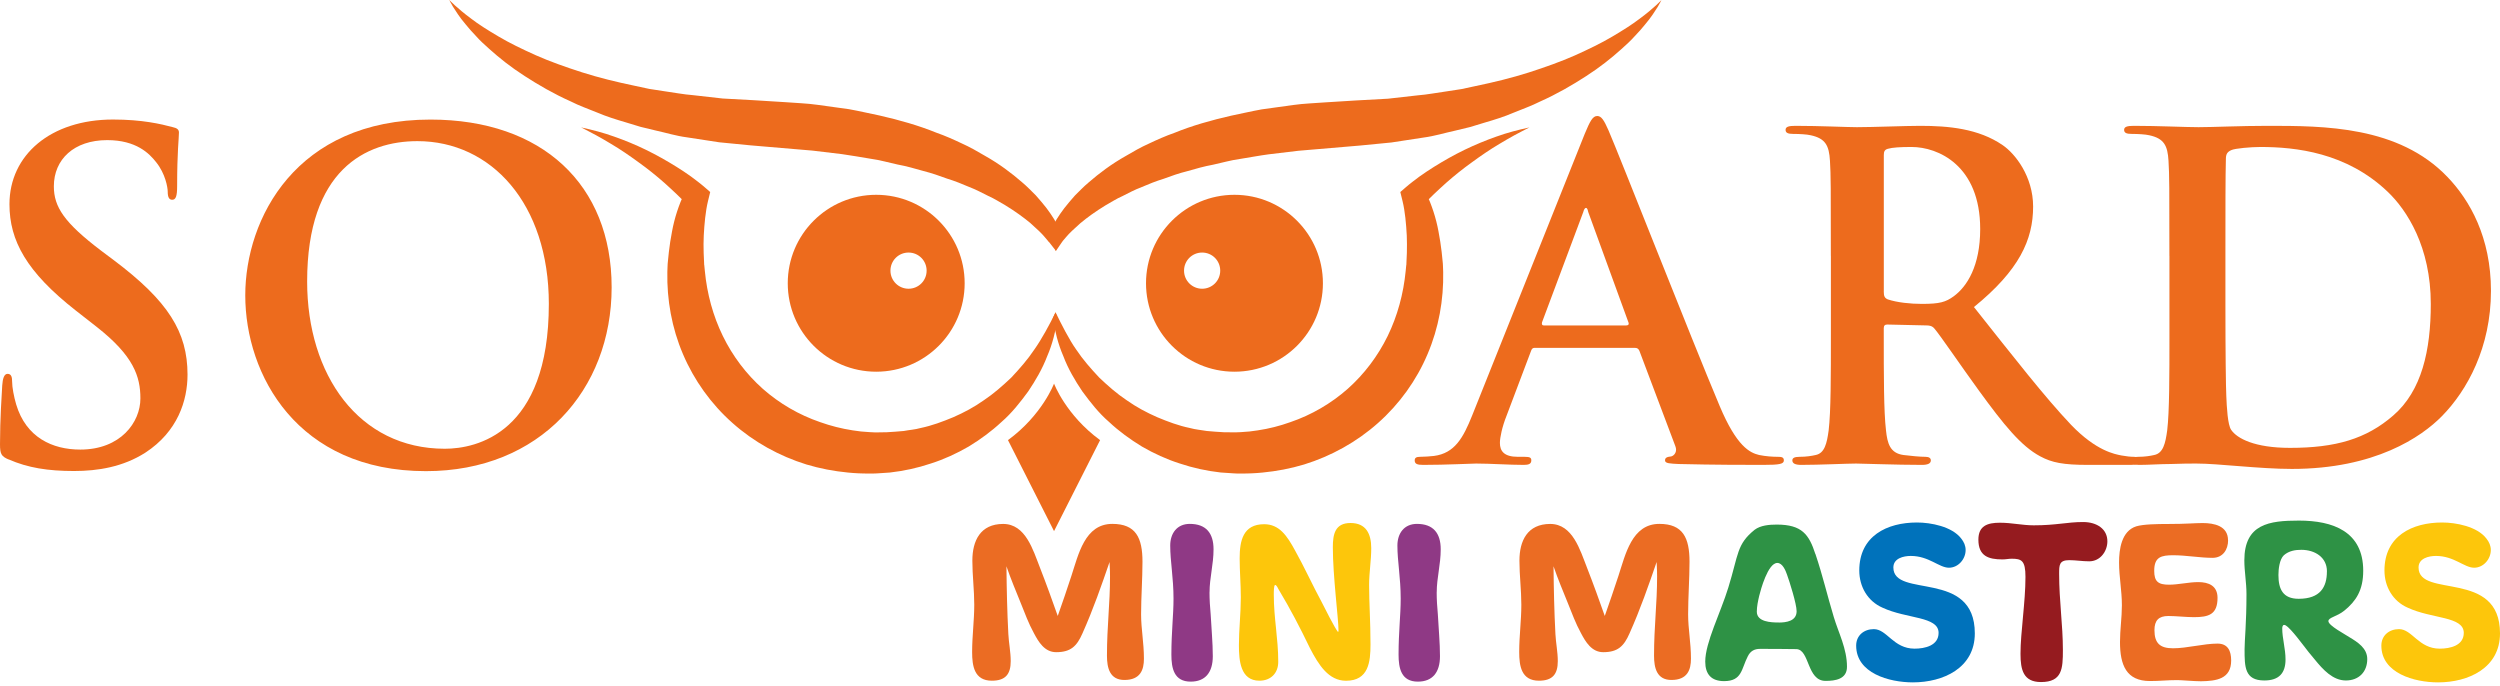 <svg xmlns="http://www.w3.org/2000/svg" width="539" height="148" viewBox="0 0 539 148" fill="none"><g clip-path="url(#clip0_1862_33)"><path d="M1.84 99.06C0.29 98.38 0 97.9 0 95.77C0 90.45 0.39 84.65 0.48 83.11C0.58 81.66 0.87 80.6 1.64 80.6C2.51 80.6 2.61 81.47 2.61 82.24C2.61 83.5 3 85.53 3.48 87.17C5.61 94.33 11.31 96.93 17.31 96.93C26.01 96.93 30.27 91.03 30.27 85.91C30.27 81.17 28.82 76.72 20.8 70.44L16.35 66.96C5.72 58.64 2.04 51.88 2.04 44.04C2.04 33.41 10.93 25.77 24.37 25.77C30.65 25.77 34.72 26.74 37.23 27.41C38.1 27.6 38.58 27.89 38.58 28.57C38.58 29.83 38.19 32.63 38.19 40.17C38.19 42.3 37.9 43.07 37.13 43.07C36.45 43.07 36.16 42.49 36.16 41.33C36.16 40.46 35.68 37.46 33.65 34.95C32.2 33.11 29.4 30.21 23.11 30.21C15.95 30.21 11.61 34.37 11.61 40.17C11.61 44.62 13.83 48 21.86 54.09L24.57 56.12C36.27 64.92 40.43 71.59 40.43 80.77C40.43 86.38 38.3 93.05 31.34 97.59C26.51 100.68 21.09 101.55 15.97 101.55C10.36 101.55 6.01 100.87 1.85 99.04L1.84 99.06Z" fill="#ED6B1D"></path><path d="M52.88 63.68C52.88 47.15 63.81 25.78 92.81 25.78C116.88 25.78 131.87 39.8 131.87 61.94C131.87 84.08 116.4 101.58 91.84 101.58C64.09 101.58 52.88 80.79 52.88 63.68ZM118.33 65.52C118.33 43.86 105.86 30.43 90 30.43C78.88 30.43 66.22 36.62 66.22 60.69C66.22 80.8 77.34 96.75 95.9 96.75C102.67 96.75 118.33 93.46 118.33 65.52Z" fill="#ED6B1D"></path><path d="M330.92 74.99C330.44 74.99 330.24 75.18 330.05 75.77L324.83 89.59C323.86 92.01 323.38 94.33 323.38 95.49C323.38 97.23 324.25 98.49 327.25 98.49H328.7C329.86 98.49 330.15 98.68 330.15 99.26C330.15 100.03 329.57 100.23 328.51 100.23C325.42 100.23 321.26 99.94 318.26 99.94C317.2 99.94 311.88 100.23 306.85 100.23C305.59 100.23 305.01 100.04 305.01 99.26C305.01 98.68 305.4 98.49 306.17 98.49C307.04 98.49 308.39 98.39 309.17 98.3C313.62 97.72 315.45 94.43 317.39 89.6L341.66 28.88C342.82 26.08 343.4 25.01 344.37 25.01C345.24 25.01 345.82 25.88 346.79 28.1C349.11 33.42 364.58 72.87 370.77 87.56C374.44 96.26 377.25 97.62 379.28 98.1C380.73 98.39 382.18 98.49 383.34 98.49C384.11 98.49 384.6 98.58 384.6 99.26C384.6 100.03 383.73 100.23 380.15 100.23C376.57 100.23 369.61 100.23 361.88 100.04C360.14 99.94 358.98 99.94 358.98 99.27C358.98 98.69 359.37 98.5 360.33 98.4C361.01 98.21 361.68 97.34 361.2 96.18L353.47 75.68C353.28 75.2 352.99 75 352.5 75H330.94L330.92 74.99ZM350.64 70.16C351.12 70.16 351.22 69.87 351.12 69.58L342.42 45.7C342.33 45.31 342.23 44.83 341.94 44.83C341.65 44.83 341.46 45.31 341.36 45.7L332.46 69.49C332.37 69.88 332.46 70.17 332.85 70.17H350.64V70.16Z" fill="#ED6B1D"></path><path d="M394.73 55.17C394.73 40.47 394.73 37.77 394.54 34.67C394.35 31.38 393.57 29.84 390.38 29.16C389.61 28.97 387.96 28.87 386.61 28.87C385.55 28.87 384.97 28.68 384.97 28C384.97 27.32 385.65 27.13 387.1 27.13C392.23 27.13 398.32 27.42 400.35 27.42C403.64 27.42 410.98 27.13 413.98 27.13C420.07 27.13 426.55 27.71 431.77 31.29C434.48 33.13 438.34 38.06 438.34 44.54C438.34 51.7 435.34 58.27 425.58 66.2C434.18 77.03 440.86 85.63 446.56 91.63C451.97 97.24 455.94 97.91 457.39 98.2C458.45 98.39 459.32 98.49 460.1 98.49C460.88 98.49 461.26 98.78 461.26 99.26C461.26 100.03 460.58 100.23 459.42 100.23H450.23C444.82 100.23 442.4 99.75 439.88 98.39C435.72 96.17 432.05 91.62 426.63 84.18C422.76 78.86 418.31 72.29 417.06 70.84C416.58 70.26 416 70.16 415.32 70.16L406.91 69.97C406.43 69.97 406.14 70.16 406.14 70.74V72.09C406.14 81.08 406.14 88.72 406.62 92.78C406.91 95.59 407.49 97.71 410.39 98.1C411.84 98.29 413.97 98.49 415.13 98.49C415.9 98.49 416.29 98.78 416.29 99.26C416.29 99.94 415.61 100.23 414.36 100.23C408.75 100.23 401.6 99.94 400.15 99.94C398.31 99.94 392.22 100.23 388.36 100.23C387.1 100.23 386.43 99.94 386.43 99.26C386.43 98.78 386.82 98.49 387.98 98.49C389.43 98.49 390.59 98.3 391.46 98.1C393.39 97.71 393.88 95.59 394.26 92.78C394.74 88.72 394.74 81.08 394.74 72.19V55.17H394.73ZM406.14 62.81C406.14 63.87 406.33 64.26 407.01 64.55C409.04 65.23 411.94 65.52 414.36 65.52C418.23 65.52 419.49 65.13 421.22 63.88C424.12 61.76 426.93 57.3 426.93 49.38C426.93 35.65 417.84 31.69 412.14 31.69C409.72 31.69 407.98 31.79 407.02 32.08C406.34 32.27 406.15 32.66 406.15 33.43V62.82L406.14 62.81Z" fill="#ED6B1D"></path><path d="M467.72 55.17C467.72 40.47 467.72 37.77 467.53 34.67C467.34 31.38 466.56 29.84 463.37 29.16C462.6 28.97 460.95 28.87 459.6 28.87C458.54 28.87 457.96 28.68 457.96 28C457.96 27.32 458.64 27.13 460.09 27.13C465.22 27.13 471.31 27.42 474.01 27.42C477.01 27.42 483.1 27.13 488.9 27.13C500.99 27.13 517.13 27.13 527.67 38.15C532.51 43.18 537.05 51.2 537.05 62.71C537.05 74.89 531.92 84.17 526.51 89.69C522.06 94.23 512.01 101.1 494.12 101.1C490.64 101.1 486.68 100.81 483 100.52C479.32 100.23 475.94 99.94 473.53 99.94C472.47 99.94 470.34 99.94 468.02 100.04C465.8 100.04 463.28 100.23 461.35 100.23C460.09 100.23 459.42 99.94 459.42 99.26C459.42 98.78 459.81 98.49 460.97 98.49C462.42 98.49 463.58 98.3 464.45 98.1C466.38 97.71 466.87 95.59 467.25 92.78C467.73 88.72 467.73 81.08 467.73 72.19V55.17H467.72ZM479.8 65.81C479.8 76.06 479.9 83.5 479.99 85.34C480.09 87.76 480.28 91.62 481.05 92.69C482.31 94.53 486.08 96.56 493.72 96.56C503.58 96.56 510.16 94.63 515.96 89.6C522.15 84.28 524.08 75.48 524.08 65.53C524.08 53.25 518.95 45.32 514.8 41.36C505.91 32.85 494.89 31.69 487.34 31.69C485.41 31.69 481.83 31.98 481.06 32.37C480.19 32.76 479.9 33.24 479.9 34.3C479.8 37.59 479.8 46 479.8 53.64V65.82V65.81Z" fill="#ED6B1D"></path><path d="M228.05 68.69C227.58 71.35 226.92 74.18 225.77 76.81C224.75 79.49 223.3 81.98 221.68 84.39C219.97 86.72 218.15 89.05 215.93 90.97C213.78 92.98 211.38 94.73 208.84 96.28C206.26 97.77 203.53 99.03 200.67 99.94C197.82 100.9 194.85 101.54 191.85 101.88L189.59 102.03C189.17 102.05 188.93 102.09 188.36 102.09H187.33C186.08 102.11 184.21 102.03 182.8 101.88C179.79 101.59 176.79 101.02 173.86 100.14C168.03 98.33 162.53 95.3 157.93 91.2C153.32 87.12 149.64 81.98 147.25 76.35C144.84 70.72 143.76 64.61 143.88 58.65L143.92 57.53L143.95 56.86L144 56.35L144.21 54.31C144.36 52.95 144.61 51.32 144.89 49.9C145.43 46.97 146.31 44.3 147.67 41.33L148.25 44.27C147.93 43.91 147.51 43.46 147.11 43.06L145.86 41.84C145 41.04 144.15 40.22 143.26 39.44C141.48 37.87 139.62 36.38 137.68 34.99C135.75 33.58 133.77 32.21 131.69 30.99C130.66 30.36 129.61 29.76 128.54 29.17C127.48 28.57 126.38 28.06 125.29 27.47C127.68 27.99 130.08 28.61 132.41 29.45C134.75 30.27 137.05 31.22 139.29 32.31C141.53 33.41 143.71 34.63 145.84 35.96C146.9 36.63 147.96 37.31 148.99 38.06L150.51 39.21C151.02 39.61 151.5 39.99 152.05 40.47L153.12 41.4L152.63 43.41C152.11 45.58 151.86 48.3 151.73 50.79C151.68 52.08 151.66 53.17 151.71 54.54L151.8 56.59L151.82 57.1C151.84 57.02 151.85 57.35 151.87 57.45L151.96 58.38C152.43 63.34 153.73 68.12 155.85 72.45C157.96 76.78 160.89 80.65 164.46 83.83C168.04 86.99 172.26 89.45 176.82 91.01C179.09 91.82 181.46 92.42 183.87 92.79C185.18 92.99 186.04 93.1 187.52 93.17L188.54 93.22H189.36L191.19 93.19C192.41 93.12 193.63 93.04 194.85 92.92C196.05 92.69 197.3 92.62 198.48 92.28C200.9 91.78 203.23 90.91 205.53 89.95C207.82 88.95 210.06 87.76 212.12 86.29C214.24 84.88 216.16 83.18 218.04 81.4C219.8 79.52 221.55 77.55 223.01 75.35C224.54 73.2 226.34 69.89 227.57 67.36L228.03 68.69H228.05Z" fill="#ED6B1D"></path><path d="M227.25 114.51L237.18 94.89C229.78 89.47 227.25 82.7 227.25 82.7C227.25 82.7 224.72 89.47 217.32 94.89L227.25 114.51Z" fill="#ED6B1D"></path><path d="M188.91 42C178.38 42 169.84 50.54 169.84 61.07C169.84 71.6 178.38 80.14 188.91 80.14C199.44 80.14 207.98 71.6 207.98 61.07C207.98 50.54 199.44 42 188.91 42ZM195.88 62.25C193.73 62.25 191.98 60.51 191.98 58.35C191.98 56.19 193.72 54.45 195.88 54.45C198.04 54.45 199.78 56.19 199.78 58.35C199.78 60.51 198.04 62.25 195.88 62.25Z" fill="#ED6B1D"></path><path d="M226.1 52.16C226.07 52.11 225.82 51.75 225.19 51.05C224.58 50.31 223.5 49.3 222.13 48.08C220.7 46.89 218.88 45.56 216.67 44.21C215.53 43.58 214.39 42.82 213.04 42.23C211.74 41.57 210.39 40.86 208.88 40.28C207.41 39.65 205.86 39.02 204.19 38.51C202.57 37.91 200.87 37.32 199.06 36.86C197.28 36.36 195.46 35.82 193.52 35.47C191.6 35.06 189.7 34.49 187.66 34.22C185.64 33.9 183.6 33.51 181.52 33.23C179.42 32.98 177.3 32.73 175.16 32.47C170.77 32.1 166.31 31.72 161.85 31.34C159.59 31.12 157.33 30.9 155.08 30.68C152.74 30.32 150.41 29.96 148.1 29.61C145.77 29.31 143.59 28.62 141.38 28.14C140.28 27.87 139.19 27.61 138.11 27.35C137.04 27.02 135.98 26.7 134.92 26.38C132.81 25.76 130.75 25.12 128.79 24.28C126.82 23.47 124.87 22.8 123.06 21.87C119.37 20.23 116.06 18.29 113.1 16.38C110.14 14.48 107.61 12.46 105.49 10.55C104.43 9.6 103.44 8.71 102.63 7.78C101.78 6.9 101.03 6.05 100.39 5.25C99.07 3.71 98.23 2.34 97.65 1.43C97.09 0.5 96.86 -0.02 96.86 -0.02C96.86 -0.02 98.42 1.68 101.58 4.02C103.13 5.22 105.14 6.49 107.47 7.86C109.79 9.24 112.53 10.57 115.54 11.92C118.56 13.26 121.92 14.45 125.5 15.6C129.09 16.74 132.94 17.69 136.96 18.52C137.96 18.74 138.97 18.95 139.99 19.17C141.02 19.33 142.06 19.49 143.11 19.65C145.2 19.93 147.32 20.36 149.44 20.52C151.55 20.76 153.68 21 155.82 21.24C158.07 21.36 160.33 21.49 162.59 21.61C164.84 21.75 167.09 21.89 169.34 22.03C171.66 22.22 173.96 22.27 176.25 22.6C178.53 22.92 180.8 23.23 183.04 23.54C185.27 23.94 187.46 24.46 189.62 24.9C193.93 25.88 198.06 27.06 201.86 28.6C203.78 29.27 205.61 30.09 207.36 30.92C209.12 31.71 210.75 32.64 212.3 33.56C215.44 35.32 218.11 37.34 220.33 39.27C221.46 40.21 222.42 41.24 223.32 42.12C224.17 43.09 224.94 43.98 225.59 44.82C226.88 46.53 227.74 47.98 228.25 49.05C228.79 50.11 227.66 54.13 227.65 54.07L226.12 52.12L226.1 52.16Z" fill="#ED6B1D"></path><path d="M227.59 67.36C228.82 69.88 230.49 73.2 232.02 75.35C233.48 77.55 235.23 79.52 236.99 81.4C238.87 83.19 240.79 84.88 242.91 86.29C244.98 87.76 247.22 88.95 249.5 89.95C251.8 90.91 254.13 91.79 256.55 92.28C257.73 92.62 258.98 92.7 260.18 92.92C261.4 93.04 262.63 93.12 263.84 93.19L265.67 93.21H266.49L267.51 93.17C268.99 93.1 269.85 92.99 271.16 92.79C273.58 92.43 275.94 91.83 278.21 91.01C282.78 89.45 286.99 86.99 290.57 83.83C294.14 80.65 297.06 76.78 299.18 72.45C301.29 68.12 302.59 63.35 303.07 58.38L303.16 57.45C303.18 57.35 303.19 57.02 303.21 57.1L303.23 56.59L303.32 54.54C303.36 53.17 303.34 52.08 303.3 50.79C303.17 48.3 302.93 45.58 302.4 43.41L301.91 41.4L302.98 40.47C303.53 39.99 304.01 39.61 304.52 39.21L306.04 38.06C307.07 37.32 308.13 36.63 309.19 35.96C311.32 34.63 313.5 33.4 315.74 32.31C317.99 31.23 320.28 30.27 322.62 29.45C324.95 28.61 327.35 27.99 329.74 27.47C328.66 28.06 327.55 28.57 326.49 29.17C325.42 29.76 324.38 30.36 323.34 30.99C321.26 32.21 319.28 33.58 317.35 34.99C315.41 36.38 313.55 37.87 311.77 39.44C310.88 40.22 310.03 41.04 309.17 41.84L307.92 43.06C307.52 43.46 307.1 43.91 306.78 44.27L307.36 41.33C308.72 44.3 309.6 46.96 310.14 49.9C310.41 51.32 310.67 52.95 310.82 54.31L311.03 56.35L311.08 56.86L311.11 57.53L311.15 58.65C311.27 64.61 310.19 70.71 307.78 76.35C305.4 81.99 301.71 87.12 297.1 91.2C292.5 95.3 287 98.33 281.17 100.14C278.25 101.02 275.25 101.59 272.23 101.88C270.83 102.03 268.96 102.11 267.7 102.09H266.67C266.1 102.08 265.86 102.04 265.44 102.02L263.18 101.87C260.17 101.53 257.21 100.89 254.36 99.93C251.5 99.02 248.76 97.76 246.19 96.27C243.65 94.72 241.24 92.97 239.1 90.96C236.87 89.04 235.06 86.7 233.35 84.38C231.73 81.98 230.27 79.48 229.26 76.8C228.11 74.18 227.45 71.35 226.98 68.68L227.56 67.35L227.59 67.36Z" fill="#ED6B1D"></path><path d="M266.15 42C255.62 42 247.08 50.54 247.08 61.07C247.08 71.6 255.62 80.14 266.15 80.14C276.68 80.14 285.22 71.6 285.22 61.07C285.22 50.54 276.68 42 266.15 42ZM259.18 62.25C257.03 62.25 255.28 60.51 255.28 58.35C255.28 56.19 257.02 54.45 259.18 54.45C261.34 54.45 263.08 56.19 263.08 58.35C263.08 60.51 261.34 62.25 259.18 62.25Z" fill="#ED6B1D"></path><path d="M227.63 54.11C227.61 54.17 226.28 50.15 226.82 49.09C227.33 48.02 228.18 46.57 229.48 44.86C230.13 44.02 230.9 43.13 231.75 42.16C232.66 41.27 233.62 40.24 234.74 39.31C236.96 37.38 239.63 35.36 242.77 33.6C244.32 32.68 245.96 31.74 247.71 30.96C249.46 30.13 251.29 29.31 253.21 28.64C257.01 27.09 261.15 25.92 265.45 24.94C267.61 24.5 269.8 23.98 272.03 23.58C274.27 23.27 276.53 22.96 278.82 22.64C281.1 22.31 283.41 22.26 285.73 22.07C287.97 21.93 290.22 21.79 292.48 21.65C294.74 21.52 297 21.4 299.25 21.28C301.39 21.04 303.52 20.8 305.63 20.56C307.75 20.4 309.86 19.97 311.95 19.69C313 19.53 314.04 19.37 315.07 19.21C316.09 18.99 317.1 18.77 318.1 18.56C322.12 17.73 325.98 16.78 329.56 15.64C333.14 14.49 336.51 13.29 339.52 11.96C342.52 10.61 345.27 9.28 347.59 7.9C349.91 6.53 351.93 5.25 353.48 4.06C356.64 1.73 358.2 0.02 358.2 0.02C358.2 0.02 357.97 0.55 357.41 1.47C356.83 2.38 355.99 3.75 354.67 5.29C354.03 6.09 353.29 6.93 352.43 7.82C351.61 8.75 350.63 9.64 349.57 10.59C347.45 12.5 344.92 14.52 341.96 16.42C339.01 18.33 335.69 20.27 332 21.91C330.19 22.83 328.24 23.51 326.27 24.32C324.31 25.17 322.25 25.8 320.14 26.42C319.09 26.74 318.02 27.06 316.95 27.39C315.87 27.65 314.78 27.92 313.68 28.18C311.47 28.66 309.29 29.34 306.96 29.65C304.65 30 302.32 30.36 299.98 30.72C297.73 30.94 295.47 31.16 293.21 31.38C288.75 31.76 284.29 32.14 279.9 32.51C277.76 32.77 275.64 33.02 273.54 33.27C271.45 33.55 269.42 33.94 267.4 34.26C265.36 34.53 263.46 35.1 261.54 35.51C259.6 35.86 257.78 36.39 256 36.9C254.19 37.35 252.5 37.94 250.87 38.55C249.2 39.06 247.65 39.69 246.18 40.32C244.67 40.89 243.32 41.61 242.02 42.27C240.67 42.86 239.53 43.62 238.39 44.25C236.18 45.6 234.35 46.93 232.93 48.12C231.55 49.34 230.48 50.35 229.87 51.09C229.23 51.8 228.99 52.15 228.96 52.2L227.63 54.15V54.11Z" fill="#ED6B1D"></path><path d="M216.27 112.96C221.14 112.96 222.72 118.59 224.24 122.45C225.61 125.95 226.83 129.35 228.05 132.8C229.07 129.96 230.03 127.07 230.99 124.17C232.51 119.55 233.88 112.95 239.82 112.95C244.89 112.95 246.32 115.94 246.32 121.12C246.32 124.72 246.02 128.83 246.02 132.44C246.02 135.64 246.63 138.53 246.63 142.03C246.63 144.41 245.87 146.6 242.42 146.6C239.27 146.6 238.66 144.01 238.66 141.37C238.66 135.03 239.32 130.2 239.32 124.32C239.32 122.59 239.22 121.78 239.22 121.17C237.49 126.19 235.72 131.32 233.38 136.55C232.16 139.34 230.84 140.61 227.7 140.61C225.21 140.61 223.89 138.38 222.88 136.45C221.76 134.42 220.95 132.19 220.09 130.06C219.02 127.42 217.91 124.78 216.99 122.09C217.04 127.06 217.14 131.78 217.4 136.71C217.5 138.64 217.91 140.57 217.91 142.55C217.91 145.34 216.79 146.76 213.85 146.76C210.04 146.76 209.59 143.56 209.59 140.57C209.59 137.07 210.05 133.87 210.05 130.37C210.05 127.22 209.64 124.03 209.64 120.88C209.64 116.57 211.37 112.96 216.29 112.96H216.27Z" fill="#EB6C23"></path><path d="M260.77 127.68C260.77 129.25 260.87 130.88 261.02 132.45C261.17 135.39 261.48 138.59 261.48 141.48C261.48 144.98 259.86 146.96 256.71 146.96C253.11 146.96 252.55 144.07 252.55 141.12C252.55 136.25 253.01 132.7 253.01 129.09C253.01 124.52 252.3 121.07 252.3 117.62C252.3 114.98 253.77 112.95 256.51 112.95C260.01 112.95 261.64 114.93 261.64 118.43C261.64 121.68 260.78 124.62 260.78 127.67L260.77 127.68Z" fill="#8F3985"></path><path d="M275.59 142.7C275.59 145.14 273.97 146.76 271.53 146.76C267.42 146.76 267.11 142.39 267.11 139.1C267.11 135.81 267.52 132.2 267.52 128.8C267.52 125.96 267.27 123.17 267.27 120.38C267.27 116.62 267.98 113.02 272.55 113.02C275.8 113.02 277.47 115.46 279.25 118.75C281.03 121.9 283.16 126.51 284.93 129.76C285.44 130.78 287.87 135.6 288.48 136.26C288.58 136.21 288.58 135.9 288.58 135.85C288.58 133.46 287.36 124.18 287.36 117.99C287.36 115.2 287.82 112.76 291.17 112.76C294.52 112.76 295.64 115.09 295.64 118.19C295.64 120.83 295.18 123.47 295.18 126.11C295.18 130.07 295.48 133.98 295.48 138.95C295.48 142.7 295.07 146.77 290.2 146.77C286.45 146.77 284.31 143.37 282.44 139.77C280.21 135.15 278.28 131.45 275.64 127.03C275.59 126.93 275.23 126.12 274.93 126.12C274.63 126.12 274.63 127.54 274.63 128.2C274.63 133.38 275.59 137.54 275.59 142.71V142.7Z" fill="#FDC60B"></path><path d="M309.75 127.68C309.75 129.25 309.85 130.88 310 132.45C310.15 135.39 310.46 138.59 310.46 141.48C310.46 144.98 308.84 146.96 305.69 146.96C302.09 146.96 301.53 144.07 301.53 141.12C301.53 136.25 301.99 132.7 301.99 129.09C301.99 124.52 301.28 121.07 301.28 117.62C301.28 114.98 302.75 112.95 305.49 112.95C308.99 112.95 310.62 114.93 310.62 118.43C310.62 121.68 309.76 124.62 309.76 127.67L309.75 127.68Z" fill="#8F3985"></path><path d="M334.21 112.96C339.08 112.96 340.66 118.59 342.18 122.45C343.55 125.95 344.77 129.35 345.99 132.8C347 129.96 347.97 127.07 348.93 124.17C350.45 119.55 351.82 112.95 357.76 112.95C362.84 112.95 364.26 115.94 364.26 121.12C364.26 124.72 363.96 128.83 363.96 132.44C363.96 135.64 364.57 138.53 364.57 142.03C364.57 144.41 363.81 146.6 360.36 146.6C357.21 146.6 356.61 144.01 356.61 141.37C356.61 135.03 357.27 130.2 357.27 124.32C357.27 122.59 357.17 121.78 357.17 121.17C355.44 126.19 353.67 131.32 351.33 136.55C350.11 139.34 348.79 140.61 345.65 140.61C343.16 140.61 341.84 138.38 340.83 136.45C339.71 134.42 338.9 132.19 338.04 130.06C336.97 127.42 335.86 124.78 334.94 122.09C334.99 127.06 335.09 131.78 335.35 136.71C335.45 138.64 335.86 140.57 335.86 142.55C335.86 145.34 334.74 146.76 331.8 146.76C327.99 146.76 327.54 143.56 327.54 140.57C327.54 137.07 328 133.87 328 130.37C328 127.22 327.59 124.03 327.59 120.88C327.59 116.57 329.32 112.96 334.24 112.96H334.21Z" fill="#EB6C23"></path><path d="M391.41 119.45C393.03 124.27 393.9 128.18 395.37 133.05C396.39 136.45 398.21 139.85 398.21 143.76C398.21 146.45 395.67 146.8 393.59 146.8C389.53 146.8 390.19 140.05 387.3 139.95C384.36 139.9 381.51 139.9 379.43 139.9C378.26 139.9 377.4 140.36 376.84 141.47C375.42 144.21 375.62 146.85 371.71 146.85C368.97 146.85 367.65 145.38 367.65 142.64C367.65 138.53 370.95 132.14 372.62 126.7C374.85 119.49 374.4 117.36 378.3 114.22C379.57 113.26 381.45 113.1 383.07 113.1C388.5 113.1 390.02 115.23 391.39 119.44L391.41 119.45ZM383.49 134.22C385.11 134.22 387.35 133.92 387.35 131.78C387.35 130.21 385.83 125.39 385.27 123.86C384.97 123 384.31 121.37 383.19 121.37C381.16 121.37 379.59 127.21 379.28 128.48C379.03 129.55 378.77 130.76 378.77 131.88C378.77 134.11 381.87 134.21 383.49 134.21V134.22Z" fill="#2E9245"></path><path d="M400.19 139.19C400.19 137.01 401.86 135.64 404 135.64C406.84 135.64 408.21 139.85 412.78 139.85C415.01 139.85 417.96 139.19 417.96 136.45C417.96 132.85 411.11 133.46 405.88 131.02C402.63 129.6 400.86 126.45 400.86 123C400.86 115.54 406.85 112.65 413.29 112.65C416.28 112.65 420.85 113.51 422.83 116.1C423.44 116.86 423.79 117.67 423.79 118.59C423.79 120.52 422.22 122.4 420.19 122.4C418.06 122.4 415.88 119.86 411.97 119.86C410.4 119.86 408.21 120.37 408.21 122.35C408.21 129.1 425.77 122.65 425.77 136.56C425.77 144.02 418.97 147.12 412.42 147.12C407.29 147.12 400.19 145.14 400.19 139.2V139.19Z" fill="#0072BB"></path><path d="M438.46 113.26C443.38 113.26 445.62 112.55 449.12 112.55C452.11 112.55 454.35 114.07 454.35 116.71C454.35 118.84 452.83 121.02 450.44 121.02C448.97 121.02 447.5 120.77 446.13 120.77C443.95 120.77 443.95 121.84 443.95 123.71C443.95 129.55 444.76 134.72 444.76 140.15C444.76 144.16 444.61 147.05 440.04 147.05C436.23 147.05 435.62 144.41 435.62 140.96C435.62 136.34 436.69 129.85 436.69 124.37C436.69 120.82 435.83 120.46 433.7 120.46C433.09 120.46 432.48 120.61 431.72 120.61C428.73 120.61 426.54 119.9 426.54 116.35C426.54 113.35 428.52 112.7 431.16 112.7C433.8 112.7 435.98 113.26 438.47 113.26H438.46Z" fill="#951B1F"></path><path d="M480.38 116.46C480.38 118.49 479.26 120.27 477.03 120.27C474.34 120.27 471.3 119.71 468.56 119.71C465.97 119.71 464.45 120.07 464.45 123.06C464.45 125.39 465.31 126.06 467.65 126.06C469.63 126.06 471.91 125.5 473.94 125.5C476.22 125.5 478.1 126.31 478.1 128.9C478.1 132.5 476.17 133.06 473.02 133.06C471.29 133.06 469.16 132.81 467.49 132.81C465.41 132.81 464.5 133.77 464.5 135.86C464.5 138.7 465.72 139.77 468.51 139.77C471.5 139.77 475.11 138.76 478.1 138.76C480.33 138.76 481.04 140.33 481.04 142.41C481.04 146.42 477.79 146.83 474.54 146.88C473.07 146.88 470.28 146.63 469.46 146.63C467.18 146.63 465.81 146.83 463.52 146.83C458.44 146.83 457.07 143.38 457.07 138.41C457.07 135.82 457.48 133.13 457.48 130.49C457.48 127.34 456.87 124.4 456.87 121.25C456.87 118.46 457.38 114.5 460.57 113.48C462.09 113.02 465.04 112.97 467.47 112.97C471.43 112.97 473.15 112.77 474.88 112.77C477.37 112.77 480.36 113.38 480.36 116.47L480.38 116.46Z" fill="#EB6C23"></path><path d="M509.51 123.06C509.51 127.27 507.94 129.61 505.45 131.64C503.83 132.96 502 133.11 502 133.92C502 134.88 505.71 136.81 506.52 137.37C508.3 138.44 510.38 139.75 510.38 142.09C510.38 144.88 508.55 146.71 505.76 146.71C502.97 146.71 500.84 144.38 499.06 142.19C497.28 140.16 495.66 137.72 493.93 135.85C493.63 135.55 492.92 134.73 492.46 134.73C492.11 134.73 492.05 135.24 492.05 135.49C492.05 137.62 492.76 139.85 492.76 142.19C492.76 145.13 491.34 146.71 488.19 146.71C483.93 146.71 483.93 143.77 483.93 139.96C483.93 138.03 484.34 134.33 484.34 128.08C484.34 125.59 483.88 123.16 483.88 120.82C483.88 112.95 489.26 112.24 495.65 112.24C502.96 112.24 509.51 114.57 509.51 123.05V123.06ZM501.69 123.21C501.69 120.11 499.05 118.54 496.16 118.54C494.89 118.54 493.52 118.74 492.4 119.71C491.44 120.62 491.23 122.76 491.23 123.97C491.23 127.01 492.19 129.1 495.59 129.1C500.26 129.1 501.68 126.56 501.68 123.21H501.69Z" fill="#2E9245"></path><path d="M513.42 139.19C513.42 137.01 515.09 135.64 517.23 135.64C520.07 135.64 521.44 139.85 526.01 139.85C528.24 139.85 531.19 139.19 531.19 136.45C531.19 132.85 524.34 133.46 519.11 131.02C515.86 129.6 514.09 126.45 514.09 123C514.09 115.54 520.08 112.65 526.52 112.65C529.51 112.65 534.08 113.51 536.06 116.1C536.67 116.86 537.02 117.67 537.02 118.59C537.02 120.52 535.45 122.4 533.42 122.4C531.29 122.4 529.11 119.86 525.2 119.86C523.63 119.86 521.44 120.37 521.44 122.35C521.44 129.1 539 122.65 539 136.56C539 144.02 532.2 147.12 525.65 147.12C520.52 147.12 513.42 145.14 513.42 139.2V139.19Z" fill="#FDC60B"></path></g><defs><clipPath id="clip0_1862_33"><rect width="539" height="147.11" fill="white"></rect></clipPath></defs></svg>